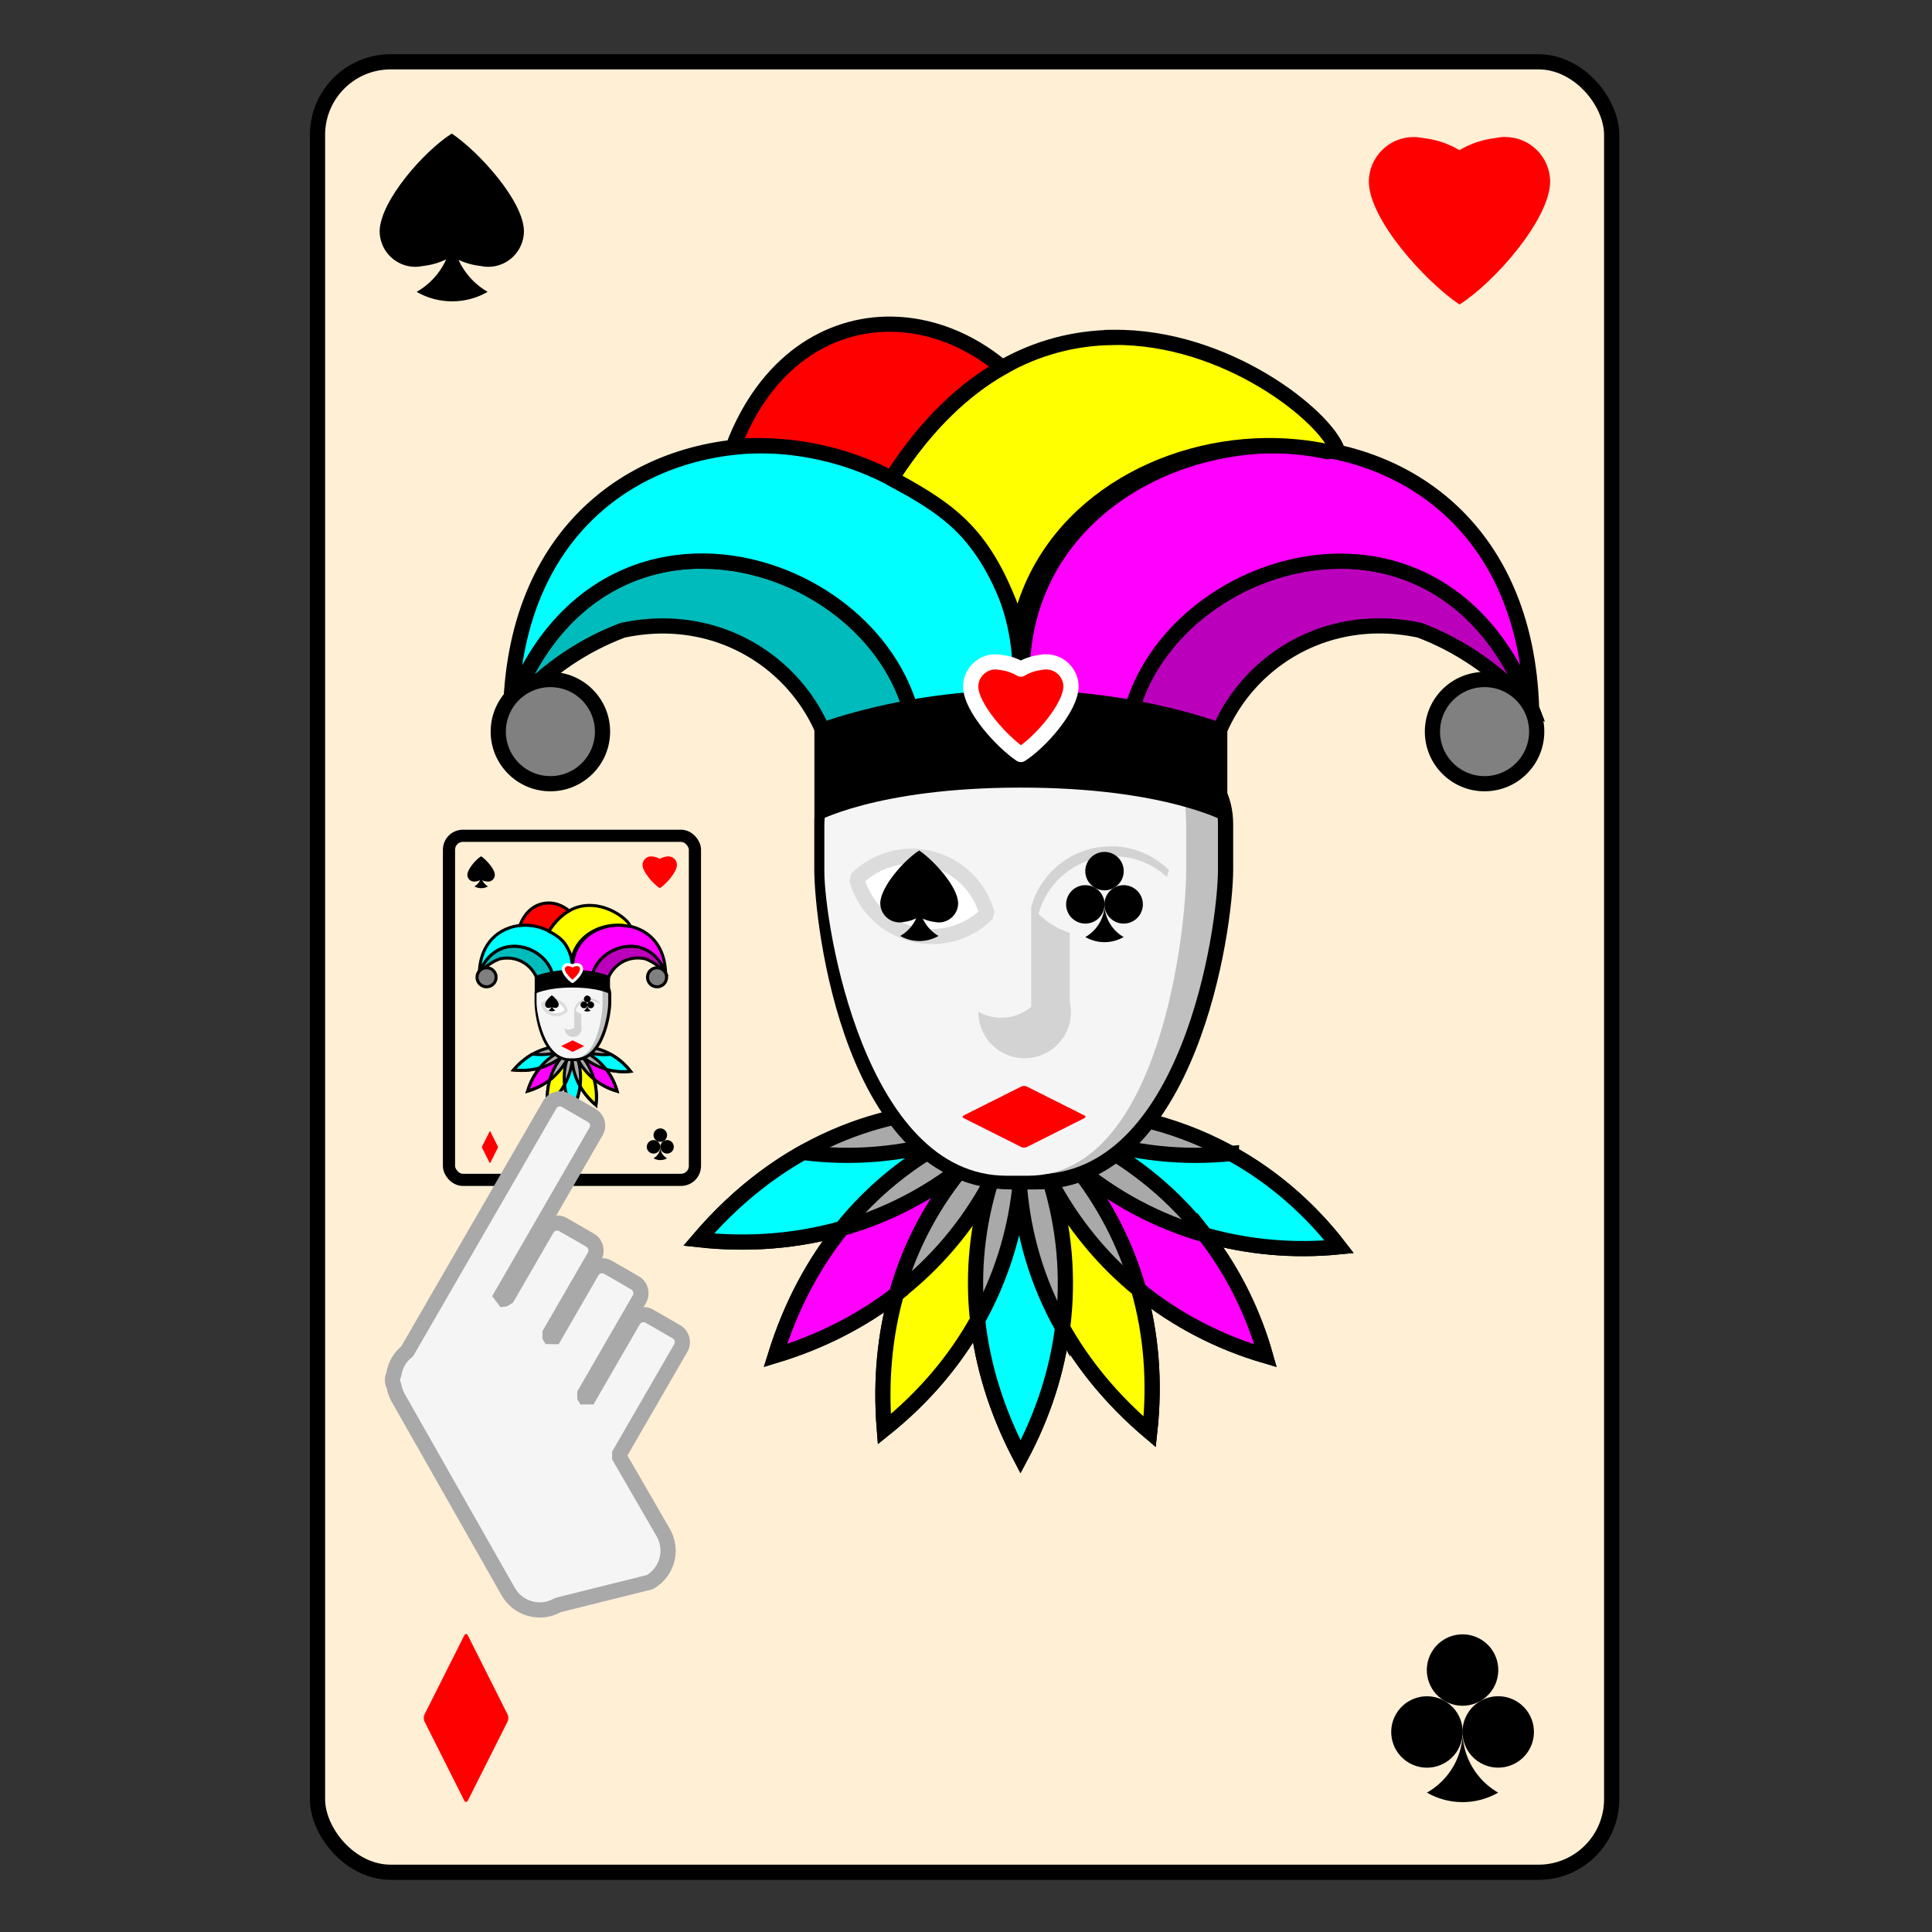<?xml version="1.0" encoding="UTF-8" standalone="no"?>
<!-- Created with Inkscape (http://www.inkscape.org/) -->

<svg
   xmlns:dc="http://purl.org/dc/elements/1.1/"
   xmlns:cc="http://creativecommons.org/ns#"
   xmlns:rdf="http://www.w3.org/1999/02/22-rdf-syntax-ns#"
   xmlns:svg="http://www.w3.org/2000/svg"
   xmlns="http://www.w3.org/2000/svg"
   xmlns:sodipodi="http://sodipodi.sourceforge.net/DTD/sodipodi-0.dtd"
   xmlns:inkscape="http://www.inkscape.org/namespaces/inkscape"
   width="120"
   height="120"
   viewBox="0 0 31.75 31.75"
   version="1.1"
   id="svg31233"
   inkscape:version="0.92.3 (2405546, 2018-03-11)"
   sodipodi:docname="joker-card.svg">
  <rect x="0" y="0" width="31.75" height="31.75" fill="#333333" stroke="none"/>
  <defs
     id="defs31227" />
  <sodipodi:namedview
     id="base"
     pagecolor="#ffffff"
     bordercolor="#666666"
     borderopacity="1.0"
     inkscape:pageopacity="0.0"
     inkscape:pageshadow="2"
     inkscape:zoom="6.4916667"
     inkscape:cx="60"
     inkscape:cy="60.14018"
     inkscape:document-units="mm"
     inkscape:current-layer="layer1"
     showgrid="false"
     inkscape:pagecheckerboard="true"
     units="px"
     inkscape:window-width="1920"
     inkscape:window-height="1010"
     inkscape:window-x="-11"
     inkscape:window-y="-11"
     inkscape:window-maximized="1" />
  <g
     inkscape:label="Layer 1"
     inkscape:groupmode="layer"
     id="layer1"
     transform="translate(0,-265.25)">
    <g
       id="g31175"
       transform="matrix(1.308,0,0,1.307,-121.275,61.724)"
       style="stroke-width:0.765">
      <rect
         ry="0.919"
         y="156.497"
         x="96.707"
         height="22.764"
         width="16.26"
         id="rect11122"
         style="display:inline;opacity:1;fill:#ffefd5;fill-opacity:1;stroke:#000000;stroke-width:0.191;stroke-linecap:square;stroke-linejoin:round;stroke-miterlimit:4;stroke-dasharray:none;stroke-dashoffset:25.92;stroke-opacity:1" />
      <rect
         style="display:inline;opacity:1;fill:#ffefd5;fill-opacity:1;stroke:#000000;stroke-width:0.153;stroke-linecap:square;stroke-linejoin:round;stroke-miterlimit:4;stroke-dasharray:none;stroke-dashoffset:25.92;stroke-opacity:1"
         id="rect12138"
         width="3.09"
         height="4.326"
         x="98.359"
         y="166.229"
         ry="0.175" />
      <path
         inkscape:connector-curvature="0"
         id="path20018"
         d="m 104.931,169.656 c -1.1,0.002 -2.377,0.407 -3.436,1.651 0.64,0.071 1.244,0.016 1.798,-0.141 -0.343,0.427 -0.634,0.953 -0.834,1.597 0.582,-0.176 1.09,-0.441 1.522,-0.774 -0.14,0.502 -0.203,1.068 -0.152,1.701 0.503,-0.403 0.891,-0.868 1.172,-1.371 0.059,0.545 0.226,1.124 0.539,1.721 0.287,-0.536 0.459,-1.083 0.528,-1.624 0.256,0.454 0.611,0.898 1.095,1.309 0.07,-0.638 0.017,-1.239 -0.139,-1.791 0.469,0.383 1.01,0.663 1.594,0.834 -0.142,-0.503 -0.385,-1.033 -0.763,-1.52 0.548,0.156 1.119,0.205 1.689,0.149 -0.745,-0.966 -2.057,-1.861 -3.988,-1.706 0.003,0.003 0.005,0.006 0.008,0.01 -0.004,-0.001 -0.007,-0.002 -0.011,-0.003 7.4e-4,0.002 0.002,0.005 0.002,0.007 -0.002,-0.002 -0.004,-0.004 -0.007,-0.006 -4.5e-4,0.003 -8.2e-4,0.007 -10e-4,0.01 -0.001,-0.002 -0.002,-0.005 -0.004,-0.007 -0.003,0.005 -0.006,0.01 -0.008,0.016 -4.8e-4,-0.005 -7.5e-4,-0.01 -0.001,-0.015 -0.003,0.002 -0.005,0.004 -0.008,0.006 8.7e-4,-0.003 0.002,-0.006 0.003,-0.009 -0.005,0.002 -0.011,0.003 -0.017,0.005 0.003,-0.003 0.006,-0.007 0.009,-0.01 -0.189,-0.025 -0.387,-0.038 -0.59,-0.038 z"
         style="display:inline;fill:#a9a9a9;stroke:#000000;stroke-width:0.191;stroke-linecap:butt;stroke-linejoin:miter;stroke-miterlimit:4;stroke-dasharray:none;stroke-opacity:1" />
      <path
         inkscape:connector-curvature="0"
         id="path1782"
         d="m 108.187,170.224 c -0.592,0.061 -1.204,0.002 -1.813,-0.194 0.636,0.325 1.12,0.752 1.481,1.218 0.548,0.156 1.119,0.205 1.689,0.149 -0.335,-0.435 -0.786,-0.856 -1.357,-1.172 z"
         style="display:inline;fill:#00ffff;stroke:none;stroke-width:0.191;stroke-linecap:butt;stroke-linejoin:miter;stroke-miterlimit:4;stroke-dasharray:none;stroke-opacity:1" />
      <path
         inkscape:connector-curvature="0"
         id="path1780"
         d="m 107.855,171.247 c -0.586,-0.167 -1.144,-0.459 -1.643,-0.882 0.369,0.457 0.648,0.985 0.812,1.568 0.469,0.383 1.01,0.663 1.594,0.834 -0.142,-0.503 -0.385,-1.033 -0.763,-1.52 z"
         style="display:inline;fill:#ff00ff;stroke:none;stroke-width:0.191;stroke-linecap:butt;stroke-linejoin:miter;stroke-miterlimit:4;stroke-dasharray:none;stroke-opacity:1" />
      <path
         inkscape:connector-curvature="0"
         id="path1778"
         d="m 107.024,171.933 c -0.446,-0.364 -0.826,-0.82 -1.114,-1.366 0.18,0.589 0.239,1.214 0.158,1.848 0.256,0.454 0.611,0.898 1.095,1.309 0.07,-0.638 0.017,-1.239 -0.139,-1.791 z"
         style="display:inline;fill:#ffff00;stroke:none;stroke-width:0.191;stroke-linecap:butt;stroke-linejoin:miter;stroke-miterlimit:4;stroke-dasharray:none;stroke-opacity:1" />
      <path
         inkscape:connector-curvature="0"
         id="path1776"
         d="m 106.068,172.415 c -0.328,-0.583 -0.49,-1.182 -0.539,-1.748 -0.064,0.573 -0.239,1.132 -0.528,1.651 0.059,0.545 0.226,1.124 0.539,1.721 0.287,-0.536 0.459,-1.083 0.528,-1.624 z"
         style="display:inline;fill:#00ffff;stroke:none;stroke-width:0.191;stroke-linecap:butt;stroke-linejoin:miter;stroke-miterlimit:4;stroke-dasharray:none;stroke-opacity:1" />
      <path
         inkscape:connector-curvature="0"
         id="path1774"
         d="m 105,172.318 c -0.068,-0.626 0.006,-1.209 0.163,-1.725 -0.288,0.535 -0.685,1.011 -1.183,1.396 -0.14,0.502 -0.203,1.068 -0.152,1.701 0.503,-0.403 0.891,-0.868 1.172,-1.372 z"
         style="display:inline;fill:#ffff00;stroke:none;stroke-width:0.191;stroke-linecap:butt;stroke-linejoin:miter;stroke-miterlimit:4;stroke-dasharray:none;stroke-opacity:1" />
      <path
         inkscape:connector-curvature="0"
         id="path1772"
         d="m 103.981,171.989 c 0.18,-0.644 0.489,-1.182 0.854,-1.616 -0.45,0.36 -0.969,0.632 -1.541,0.794 -0.343,0.427 -0.634,0.954 -0.834,1.597 0.582,-0.176 1.09,-0.441 1.522,-0.774 z"
         style="display:inline;fill:#ff00ff;stroke:none;stroke-width:0.191;stroke-linecap:butt;stroke-linejoin:miter;stroke-miterlimit:4;stroke-dasharray:none;stroke-opacity:1" />
      <path
         inkscape:connector-curvature="0"
         id="path1770"
         d="m 103.293,171.166 c 0.395,-0.492 0.86,-0.852 1.337,-1.106 -0.582,0.175 -1.198,0.231 -1.822,0.151 -0.455,0.256 -0.9,0.612 -1.312,1.096 0.64,0.07 1.244,0.016 1.798,-0.141 z"
         style="display:inline;fill:#00ffff;stroke:none;stroke-width:0.191;stroke-linecap:butt;stroke-linejoin:miter;stroke-miterlimit:4;stroke-dasharray:none;stroke-opacity:1" />
      <path
         style="display:inline;fill:#00ffff;stroke:#000000;stroke-width:0.191;stroke-linecap:butt;stroke-linejoin:miter;stroke-miterlimit:4;stroke-dasharray:none;stroke-opacity:1"
         d="m 108.187,170.224 c -0.592,0.061 -1.204,0.002 -1.813,-0.194 0.636,0.325 1.12,0.752 1.481,1.218 0.548,0.156 1.119,0.205 1.689,0.149 -0.335,-0.435 -0.786,-0.856 -1.357,-1.172 z"
         id="path1856"
         inkscape:connector-curvature="0" />
      <path
         style="display:inline;fill:#ff00ff;stroke:#000000;stroke-width:0.191;stroke-linecap:butt;stroke-linejoin:miter;stroke-miterlimit:4;stroke-dasharray:none;stroke-opacity:1"
         d="m 107.855,171.247 c -0.586,-0.167 -1.144,-0.459 -1.643,-0.882 0.369,0.457 0.648,0.985 0.812,1.568 0.469,0.383 1.01,0.663 1.594,0.834 -0.142,-0.503 -0.385,-1.033 -0.763,-1.52 z"
         id="path1858"
         inkscape:connector-curvature="0" />
      <path
         style="display:inline;fill:#ffff00;stroke:#000000;stroke-width:0.191;stroke-linecap:butt;stroke-linejoin:miter;stroke-miterlimit:4;stroke-dasharray:none;stroke-opacity:1"
         d="m 107.024,171.933 c -0.446,-0.364 -0.826,-0.82 -1.114,-1.366 0.18,0.589 0.239,1.214 0.158,1.848 0.256,0.454 0.611,0.898 1.095,1.309 0.07,-0.638 0.017,-1.239 -0.139,-1.791 z"
         id="path1860"
         inkscape:connector-curvature="0" />
      <path
         style="display:inline;fill:#00ffff;stroke:#000000;stroke-width:0.191;stroke-linecap:butt;stroke-linejoin:miter;stroke-miterlimit:4;stroke-dasharray:none;stroke-opacity:1"
         d="m 106.068,172.415 c -0.328,-0.583 -0.49,-1.182 -0.539,-1.748 -0.064,0.573 -0.239,1.132 -0.528,1.651 0.059,0.545 0.226,1.124 0.539,1.721 0.287,-0.536 0.459,-1.083 0.528,-1.624 z"
         id="path1862"
         inkscape:connector-curvature="0" />
      <path
         style="display:inline;fill:#ffff00;stroke:#000000;stroke-width:0.191;stroke-linecap:butt;stroke-linejoin:miter;stroke-miterlimit:4;stroke-dasharray:none;stroke-opacity:1"
         d="m 105,172.318 c -0.068,-0.626 0.006,-1.209 0.163,-1.725 -0.288,0.535 -0.685,1.011 -1.183,1.396 -0.14,0.502 -0.203,1.068 -0.152,1.701 0.503,-0.403 0.891,-0.868 1.172,-1.372 z"
         id="path1864"
         inkscape:connector-curvature="0" />
      <path
         style="display:inline;fill:#ff00ff;stroke:#000000;stroke-width:0.191;stroke-linecap:butt;stroke-linejoin:miter;stroke-miterlimit:4;stroke-dasharray:none;stroke-opacity:1"
         d="m 103.981,171.989 c 0.18,-0.644 0.489,-1.182 0.854,-1.616 -0.45,0.36 -0.969,0.632 -1.541,0.794 -0.343,0.427 -0.634,0.954 -0.834,1.597 0.582,-0.176 1.09,-0.441 1.522,-0.774 z"
         id="path1866"
         inkscape:connector-curvature="0" />
      <rect
         style="opacity:1;fill:#ff0000;fill-opacity:1;stroke:none;stroke-width:0.008;stroke-linecap:square;stroke-linejoin:round;stroke-miterlimit:4;stroke-dasharray:none;stroke-dashoffset:25.92;stroke-opacity:1"
         id="rect12140"
         width="0.23"
         height="0.23"
         x="14.831"
         y="205.148"
         ry="0.01"
         transform="matrix(0.449,-0.894,0.449,0.894,0,0)" />
      <g
         transform="translate(96.485,156.55)"
         id="g12136"
         style="stroke-width:0.765">
        <path
           inkscape:connector-curvature="0"
           id="path4325"
           d="m 3.313,12.323 c -0.201,3.42e-4 -0.434,0.074 -0.627,0.301 0.117,0.013 0.227,0.003 0.328,-0.026 -0.063,0.078 -0.116,0.174 -0.152,0.291 0.106,-0.032 0.199,-0.08 0.278,-0.141 -0.026,0.092 -0.037,0.195 -0.028,0.31 0.092,-0.074 0.163,-0.158 0.214,-0.25 0.011,0.099 0.041,0.205 0.098,0.314 0.052,-0.098 0.084,-0.198 0.096,-0.296 0.047,0.083 0.112,0.164 0.2,0.239 0.013,-0.116 0.003,-0.226 -0.025,-0.327 0.086,0.07 0.184,0.121 0.291,0.152 -0.026,-0.092 -0.07,-0.188 -0.139,-0.277 0.1,0.029 0.204,0.037 0.308,0.027 -0.136,-0.176 -0.375,-0.34 -0.728,-0.311 4.867e-4,6.07e-4 9.909e-4,0.001 0.001,0.002 -6.489e-4,-2.04e-4 -0.001,-4.31e-4 -0.002,-6.34e-4 1.356e-4,4.49e-4 2.861e-4,8.84e-4 4.226e-4,0.001 -4.002e-4,-3.3e-4 -7.853e-4,-6.77e-4 -0.001,-0.001 -8.32e-5,6.28e-4 -1.472e-4,0.001 -2.271e-4,0.002 -2.346e-4,-4.3e-4 -4.475e-4,-8.7e-4 -6.821e-4,-0.001 -5.241e-4,9.35e-4 -0.001,0.002 -0.002,0.003 -8.74e-5,-9.32e-4 -1.365e-4,-0.002 -2.271e-4,-0.003 -4.85e-4,3.74e-4 -9.613e-4,7.79e-4 -0.001,0.001 1.589e-4,-5.39e-4 3.294e-4,-0.001 4.875e-4,-0.002 -9.975e-4,2.81e-4 -0.002,5.92e-4 -0.003,8.78e-4 5.266e-4,-6.37e-4 0.001,-0.001 0.002,-0.002 -0.034,-0.004 -0.071,-0.007 -0.108,-0.007 z"
           style="fill:#a9a9a9;stroke:#000000;stroke-width:0.038;stroke-linecap:butt;stroke-linejoin:miter;stroke-miterlimit:4;stroke-dasharray:none;stroke-opacity:1" />
        <path
           inkscape:connector-curvature="0"
           id="path4327"
           d="m 3.907,12.427 c -0.108,0.011 -0.22,2.83e-4 -0.331,-0.035 0.116,0.059 0.204,0.137 0.27,0.222 0.1,0.029 0.204,0.037 0.308,0.027 -0.061,-0.079 -0.143,-0.156 -0.248,-0.214 z"
           style="fill:#00ffff;stroke:none;stroke-width:0.038;stroke-linecap:butt;stroke-linejoin:miter;stroke-miterlimit:4;stroke-dasharray:none;stroke-opacity:1" />
        <path
           inkscape:connector-curvature="0"
           id="path4329"
           d="M 3.846,12.613 C 3.739,12.583 3.638,12.529 3.547,12.452 c 0.067,0.083 0.118,0.18 0.148,0.286 0.086,0.07 0.184,0.121 0.291,0.152 -0.026,-0.092 -0.07,-0.188 -0.139,-0.277 z"
           style="fill:#ff00ff;stroke:none;stroke-width:0.038;stroke-linecap:butt;stroke-linejoin:miter;stroke-miterlimit:4;stroke-dasharray:none;stroke-opacity:1" />
        <path
           inkscape:connector-curvature="0"
           id="path4331"
           d="m 3.695,12.738 c -0.081,-0.066 -0.151,-0.15 -0.203,-0.249 0.033,0.108 0.044,0.222 0.029,0.337 0.047,0.083 0.112,0.164 0.2,0.239 0.013,-0.116 0.003,-0.226 -0.025,-0.327 z"
           style="fill:#ffff00;stroke:none;stroke-width:0.038;stroke-linecap:butt;stroke-linejoin:miter;stroke-miterlimit:4;stroke-dasharray:none;stroke-opacity:1" />
        <path
           inkscape:connector-curvature="0"
           id="path4333"
           d="m 3.52,12.826 c -0.06,-0.106 -0.089,-0.216 -0.098,-0.319 -0.012,0.104 -0.044,0.207 -0.096,0.301 0.011,0.099 0.041,0.205 0.098,0.314 0.052,-0.098 0.084,-0.198 0.096,-0.296 z"
           style="fill:#00ffff;stroke:none;stroke-width:0.038;stroke-linecap:butt;stroke-linejoin:miter;stroke-miterlimit:4;stroke-dasharray:none;stroke-opacity:1" />
        <path
           inkscape:connector-curvature="0"
           id="path4335"
           d="m 3.326,12.809 c -0.012,-0.114 0.001,-0.221 0.03,-0.315 -0.053,0.098 -0.125,0.184 -0.216,0.255 -0.026,0.092 -0.037,0.195 -0.028,0.31 0.092,-0.074 0.163,-0.158 0.214,-0.25 z"
           style="fill:#ffff00;stroke:none;stroke-width:0.038;stroke-linecap:butt;stroke-linejoin:miter;stroke-miterlimit:4;stroke-dasharray:none;stroke-opacity:1" />
        <path
           inkscape:connector-curvature="0"
           id="path4337"
           d="m 3.139,12.749 c 0.033,-0.117 0.089,-0.216 0.156,-0.295 -0.082,0.066 -0.177,0.115 -0.281,0.145 -0.063,0.078 -0.116,0.174 -0.152,0.291 0.106,-0.032 0.199,-0.08 0.278,-0.141 z"
           style="fill:#ff00ff;stroke:none;stroke-width:0.038;stroke-linecap:butt;stroke-linejoin:miter;stroke-miterlimit:4;stroke-dasharray:none;stroke-opacity:1" />
        <path
           inkscape:connector-curvature="0"
           id="path4339"
           d="m 3.014,12.598 c 0.072,-0.09 0.157,-0.155 0.244,-0.202 -0.106,0.032 -0.219,0.042 -0.333,0.027 -0.083,0.047 -0.164,0.112 -0.239,0.2 0.117,0.013 0.227,0.003 0.328,-0.026 z"
           style="fill:#00ffff;stroke:none;stroke-width:0.038;stroke-linecap:butt;stroke-linejoin:miter;stroke-miterlimit:4;stroke-dasharray:none;stroke-opacity:1" />
        <path
           style="fill:#00ffff;stroke:#000000;stroke-width:0.038;stroke-linecap:butt;stroke-linejoin:miter;stroke-miterlimit:4;stroke-dasharray:none;stroke-opacity:1"
           d="m 3.907,12.427 c -0.108,0.011 -0.22,2.83e-4 -0.331,-0.035 0.116,0.059 0.204,0.137 0.27,0.222 0.1,0.029 0.204,0.037 0.308,0.027 -0.061,-0.079 -0.143,-0.156 -0.248,-0.214 z"
           id="path4341"
           inkscape:connector-curvature="0" />
        <path
           style="fill:#ff00ff;stroke:#000000;stroke-width:0.038;stroke-linecap:butt;stroke-linejoin:miter;stroke-miterlimit:4;stroke-dasharray:none;stroke-opacity:1"
           d="M 3.846,12.613 C 3.739,12.583 3.638,12.529 3.547,12.452 c 0.067,0.083 0.118,0.18 0.148,0.286 0.086,0.07 0.184,0.121 0.291,0.152 -0.026,-0.092 -0.07,-0.188 -0.139,-0.277 z"
           id="path4343"
           inkscape:connector-curvature="0" />
        <path
           style="fill:#ffff00;stroke:#000000;stroke-width:0.038;stroke-linecap:butt;stroke-linejoin:miter;stroke-miterlimit:4;stroke-dasharray:none;stroke-opacity:1"
           d="m 3.695,12.738 c -0.081,-0.066 -0.151,-0.15 -0.203,-0.249 0.033,0.108 0.044,0.222 0.029,0.337 0.047,0.083 0.112,0.164 0.2,0.239 0.013,-0.116 0.003,-0.226 -0.025,-0.327 z"
           id="path4345"
           inkscape:connector-curvature="0" />
        <path
           style="fill:#00ffff;stroke:#000000;stroke-width:0.038;stroke-linecap:butt;stroke-linejoin:miter;stroke-miterlimit:4;stroke-dasharray:none;stroke-opacity:1"
           d="m 3.52,12.826 c -0.06,-0.106 -0.089,-0.216 -0.098,-0.319 -0.012,0.104 -0.044,0.207 -0.096,0.301 0.011,0.099 0.041,0.205 0.098,0.314 0.052,-0.098 0.084,-0.198 0.096,-0.296 z"
           id="path4347"
           inkscape:connector-curvature="0" />
        <path
           style="fill:#ffff00;stroke:#000000;stroke-width:0.038;stroke-linecap:butt;stroke-linejoin:miter;stroke-miterlimit:4;stroke-dasharray:none;stroke-opacity:1"
           d="m 3.326,12.809 c -0.012,-0.114 0.001,-0.221 0.03,-0.315 -0.053,0.098 -0.125,0.184 -0.216,0.255 -0.026,0.092 -0.037,0.195 -0.028,0.31 0.092,-0.074 0.163,-0.158 0.214,-0.25 z"
           id="path4349"
           inkscape:connector-curvature="0" />
        <path
           style="fill:#ff00ff;stroke:#000000;stroke-width:0.038;stroke-linecap:butt;stroke-linejoin:miter;stroke-miterlimit:4;stroke-dasharray:none;stroke-opacity:1"
           d="m 3.139,12.749 c 0.033,-0.117 0.089,-0.216 0.156,-0.295 -0.082,0.066 -0.177,0.115 -0.281,0.145 -0.063,0.078 -0.116,0.174 -0.152,0.291 0.106,-0.032 0.199,-0.08 0.278,-0.141 z"
           id="path4351"
           inkscape:connector-curvature="0" />
        <path
           style="fill:#00ffff;stroke:#000000;stroke-width:0.038;stroke-linecap:butt;stroke-linejoin:miter;stroke-miterlimit:4;stroke-dasharray:none;stroke-opacity:1"
           d="m 3.014,12.598 c 0.072,-0.09 0.157,-0.155 0.244,-0.202 -0.106,0.032 -0.219,0.042 -0.333,0.027 -0.083,0.047 -0.164,0.112 -0.239,0.2 0.117,0.013 0.227,0.003 0.328,-0.026 z"
           id="path4353"
           inkscape:connector-curvature="0" />
        <path
           style="opacity:1;fill:#c0c0c0;fill-opacity:1;stroke:#000000;stroke-width:0.038;stroke-linecap:square;stroke-linejoin:round;stroke-miterlimit:4;stroke-dasharray:none;stroke-dashoffset:25.92;stroke-opacity:1"
           d="m 3.186,11.454 c 0.218,-0.063 0.361,-0.054 0.49,0 0.111,0.046 0.218,0.097 0.218,0.218 v 0.104 c 0,0.136 -0.083,0.717 -0.434,0.717 h -0.058 c -0.367,0 -0.434,-0.596 -0.434,-0.717 v -0.104 c 0,-0.121 0.102,-0.184 0.218,-0.218 z"
           id="path4355"
           inkscape:connector-curvature="0"
           sodipodi:nodetypes="sssssssss" />
        <path
           sodipodi:nodetypes="cccssssssc"
           inkscape:connector-curvature="0"
           id="path4357"
           d="m 3.161,11.459 c 0.188,-0.063 0.349,-0.054 0.422,-0.038 0.068,0.017 0.128,0.045 0.198,0.078 0.015,0.054 0.023,0.129 0.023,0.176 v 0.103 c 0,0.136 -0.06,0.699 -0.362,0.699 H 3.392 c -0.326,0 -0.418,-0.577 -0.418,-0.699 v -0.103 c 0,-0.115 0.087,-0.179 0.187,-0.216 z"
           style="opacity:1;fill:#f5f5f5;fill-opacity:1;stroke:none;stroke-width:0.038;stroke-linecap:square;stroke-linejoin:round;stroke-miterlimit:4;stroke-dasharray:none;stroke-dashoffset:25.92;stroke-opacity:1" />
        <rect
           transform="matrix(0.894,0.449,-0.894,0.449,0,0)"
           ry="0.007"
           y="11.725"
           x="15.559"
           height="0.162"
           width="0.162"
           id="rect4359"
           style="opacity:1;fill:#ff0000;fill-opacity:1;stroke:none;stroke-width:0.043;stroke-linecap:square;stroke-linejoin:round;stroke-miterlimit:4;stroke-dasharray:none;stroke-dashoffset:25.92;stroke-opacity:1" />
        <path
           inkscape:connector-curvature="0"
           style="opacity:1;fill:#d3d3d3;fill-opacity:1;stroke:none;stroke-width:0.038;stroke-linecap:square;stroke-linejoin:bevel;stroke-miterlimit:4;stroke-dasharray:none;stroke-dashoffset:25.92;stroke-opacity:1"
           d="m 3.638,11.722 a 0.19,0.19 0 0 0 -0.056,0.006 0.19,0.19 0 0 0 -0.134,0.133 h -1.66e-5 v 6.3e-5 a 0.19,0.19 0 0 0 -1.67e-5,6.3e-5 0.19,0.19 0 0 0 1.67e-5,1.5e-5 v 0.229 a 0.106,0.106 0 0 1 -0.121,0.011 0.106,0.106 0 0 0 -3.15e-5,5.54e-4 0.106,0.106 0 0 0 0.106,0.106 0.106,0.106 0 0 0 0.106,-0.106 0.106,0.106 0 0 0 -0.003,-0.024 v -0.167 a 0.19,0.19 0 0 0 0.094,-9.27e-4 0.19,0.19 0 0 0 0.134,-0.133 0.19,0.19 0 0 0 -0.126,-0.055 z"
           id="path4361" />
        <path
           style="opacity:1;fill:#f5f5f5;fill-opacity:1;stroke:none;stroke-width:0.038;stroke-linecap:square;stroke-linejoin:bevel;stroke-miterlimit:4;stroke-dasharray:none;stroke-dashoffset:25.92;stroke-opacity:1"
           d="M 3.592,11.751 A 0.18,0.18 0 0 1 3.764,11.797 0.18,0.18 0 0 1 3.638,11.923 0.18,0.18 0 0 1 3.465,11.877 0.18,0.18 0 0 1 3.592,11.751 Z"
           id="path4363"
           inkscape:connector-curvature="0" />
        <path
           inkscape:connector-curvature="0"
           id="path4365"
           d="M 3.221,11.751 A 0.18,0.18 0 0 0 3.048,11.797 0.18,0.18 0 0 0 3.175,11.923 0.18,0.18 0 0 0 3.347,11.877 0.18,0.18 0 0 0 3.221,11.751 Z"
           style="opacity:1;fill:#ffffff;fill-opacity:1;stroke:#dcdcdc;stroke-width:0.038;stroke-linecap:square;stroke-linejoin:bevel;stroke-miterlimit:4;stroke-dasharray:none;stroke-dashoffset:25.92;stroke-opacity:1" />
        <g
           style="stroke-width:6.111;stroke-miterlimit:4;stroke-dasharray:none"
           id="g4375"
           transform="matrix(0.006,0,0,0.006,3.486,10.319)">
          <circle
             transform="rotate(30)"
             style="opacity:1;fill:#000000;fill-opacity:1;stroke:none;stroke-width:6.111;stroke-linecap:square;stroke-linejoin:round;stroke-miterlimit:4;stroke-dasharray:none;stroke-dashoffset:25.92;stroke-opacity:1"
             id="circle4367"
             cx="148.113"
             cy="200.388"
             r="7.104" />
          <circle
             transform="rotate(30)"
             r="7.104"
             cy="193.275"
             cx="135.831"
             id="circle4369"
             style="opacity:1;fill:#000000;fill-opacity:1;stroke:none;stroke-width:6.111;stroke-linecap:square;stroke-linejoin:round;stroke-miterlimit:4;stroke-dasharray:none;stroke-dashoffset:25.92;stroke-opacity:1" />
          <circle
             transform="rotate(30)"
             style="opacity:1;fill:#000000;fill-opacity:1;stroke:none;stroke-width:6.111;stroke-linecap:square;stroke-linejoin:round;stroke-miterlimit:4;stroke-dasharray:none;stroke-dashoffset:25.92;stroke-opacity:1"
             id="circle4371"
             cx="135.85"
             cy="207.468"
             r="7.104" />
          <path
             inkscape:connector-curvature="0"
             id="path4373"
             d="m 28.076,259.678 a 14.208,14.208 0 0 1 -0.011,-0.006 14.208,14.208 0 0 1 -7.055,-11.292 14.208,14.208 0 0 1 -1.857,6.092 14.208,14.208 0 0 1 -5.237,5.206 14.208,14.208 0 0 0 14.16,0 z"
             style="opacity:1;fill:#000000;fill-opacity:1;stroke:none;stroke-width:6.111;stroke-linecap:square;stroke-linejoin:round;stroke-miterlimit:4;stroke-dasharray:none;stroke-dashoffset:25.92;stroke-opacity:1" />
        </g>
        <g
           style="stroke-width:6.102;stroke-miterlimit:4;stroke-dasharray:none"
           id="g4381"
           transform="matrix(0.006,0,0,0.006,2.438,10.316)">
          <path
             style="opacity:1;fill:#000000;fill-opacity:1;stroke:none;stroke-width:6.102;stroke-linecap:square;stroke-linejoin:round;stroke-miterlimit:4;stroke-dasharray:none;stroke-dashoffset:25.92;stroke-opacity:1"
             d="m 114.208,254.684 c -3.938,2.4e-4 -7.13,-3.192 -7.131,-7.13 0.097,-6.018 8.861,-15.982 14.386,-19.472 5.428,3.656 14.328,13.478 14.387,19.472 -5e-5,3.938 -3.192,7.13 -7.13,7.13 -0.506,-0.003 -1.011,-0.06 -1.505,-0.169 -2.027,-0.22 -3.989,-0.871 -5.752,-1.919 -1.752,1.042 -3.702,1.692 -5.717,1.915 -0.505,0.114 -1.022,0.172 -1.54,0.174 z"
             id="path4377"
             inkscape:connector-curvature="0"
             sodipodi:nodetypes="ccccccccc" />
          <path
             style="opacity:1;fill:#000000;fill-opacity:1;stroke:none;stroke-width:6.102;stroke-linecap:square;stroke-linejoin:round;stroke-miterlimit:4;stroke-dasharray:none;stroke-dashoffset:25.92;stroke-opacity:1"
             d="m 128.617,259.678 a 14.208,14.208 0 0 1 -0.011,-0.006 14.208,14.208 0 0 1 -7.055,-11.292 14.208,14.208 0 0 1 -1.857,6.092 14.208,14.208 0 0 1 -5.237,5.206 14.208,14.208 0 0 0 14.16,0 z"
             id="path4379"
             inkscape:connector-curvature="0" />
        </g>
        <path
           inkscape:connector-curvature="0"
           id="path4385"
           d="m 2.698,11.067 c -0.173,-0.002 -0.347,0.092 -0.439,0.33 0.003,-0.002 0.006,-0.004 0.01,-0.005 0.074,-0.079 0.157,-0.134 0.244,-0.166 0.265,-0.057 0.483,0.139 0.49,0.368 0.044,-0.013 0.107,-0.029 0.183,-0.041 0.021,-0.208 -0.129,-0.385 -0.318,-0.454 -0.054,-0.02 -0.112,-0.031 -0.169,-0.032 z"
           style="fill:#00bbbb;fill-opacity:1;stroke:#000000;stroke-width:0.038;stroke-linecap:butt;stroke-linejoin:miter;stroke-miterlimit:4;stroke-dasharray:none;stroke-opacity:1" />
        <path
           inkscape:connector-curvature="0"
           id="path4387"
           d="m 2.846,10.802 c -0.288,-0.003 -0.578,0.181 -0.591,0.604 0.004,-0.005 0.008,-0.009 0.013,-0.014 -0.003,0.002 -0.006,0.003 -0.01,0.005 0.123,-0.317 0.392,-0.378 0.609,-0.299 0.189,0.069 0.339,0.246 0.318,0.454 0.06,-0.01 0.129,-0.017 0.204,-0.019 C 3.534,11.081 3.191,10.806 2.846,10.802 Z"
           style="fill:#00ffff;stroke:#000000;stroke-width:0.038;stroke-linecap:butt;stroke-linejoin:miter;stroke-miterlimit:4;stroke-dasharray:none;stroke-opacity:1" />
        <path
           inkscape:connector-curvature="0"
           id="path4389"
           d="m 4.153,11.067 c -0.058,4.99e-4 -0.115,0.012 -0.169,0.032 -0.189,0.069 -0.339,0.246 -0.318,0.454 0.077,0.012 0.139,0.028 0.183,0.041 0.007,-0.23 0.225,-0.426 0.49,-0.369 0.087,0.033 0.17,0.087 0.244,0.166 0.003,0.002 0.006,0.003 0.01,0.005 -0.092,-0.238 -0.267,-0.332 -0.439,-0.33 z"
           style="fill:#bb00bb;fill-opacity:1;stroke:#000000;stroke-width:0.038;stroke-linecap:butt;stroke-linejoin:miter;stroke-miterlimit:4;stroke-dasharray:none;stroke-opacity:1" />
        <path
           inkscape:connector-curvature="0"
           id="path4391"
           d="m 4.005,10.802 c -0.346,0.004 -0.688,0.278 -0.543,0.732 0.075,0.002 0.144,0.009 0.204,0.019 -0.021,-0.208 0.129,-0.385 0.318,-0.454 0.217,-0.08 0.486,-0.018 0.609,0.299 -0.003,-0.002 -0.006,-0.004 -0.01,-0.005 0.004,0.005 0.009,0.009 0.013,0.014 C 4.583,10.983 4.293,10.799 4.005,10.802 Z"
           style="fill:#ff00ff;stroke:#000000;stroke-width:0.038;stroke-linecap:butt;stroke-linejoin:miter;stroke-miterlimit:4;stroke-dasharray:none;stroke-opacity:1" />
        <path
           sodipodi:nodetypes="cccccscccc"
           style="fill:#ffff00;stroke:#000000;stroke-width:0.038;stroke-linecap:butt;stroke-linejoin:miter;stroke-miterlimit:4;stroke-dasharray:none;stroke-opacity:1"
           d="m 3.635,10.554 c -0.168,0.002 -0.35,0.082 -0.503,0.318 5.471e-4,0.003 0.002,0.006 0.002,0.009 0.137,0.075 0.208,0.129 0.275,0.311 0.009,0.004 0.004,0.052 0.008,0.046 0.047,-0.274 0.307,-0.433 0.569,-0.436 0.047,-5.6e-4 0.095,0.004 0.141,0.014 0.008,-9.66e-4 0.015,-0.002 0.023,-0.003 C 4.124,10.736 3.897,10.551 3.635,10.554 Z"
           id="path4393"
           inkscape:connector-curvature="0" />
        <path
           style="fill:#ff0000;stroke:#000000;stroke-width:0.038;stroke-linecap:butt;stroke-linejoin:miter;stroke-miterlimit:4;stroke-dasharray:none;stroke-opacity:1"
           d="m 3.129,10.524 c -0.147,-0.002 -0.29,0.087 -0.364,0.281 9.43e-5,6.6e-5 2.2e-4,1.25e-4 3.144e-4,1.94e-4 0.021,-0.002 0.042,-0.003 0.064,-0.003 0.107,0.001 0.213,0.028 0.305,0.078 -7.734e-4,-0.003 -0.002,-0.006 -0.002,-0.009 0.078,-0.12 0.163,-0.199 0.25,-0.249 -0.076,-0.064 -0.165,-0.098 -0.253,-0.099 z"
           id="path4395"
           inkscape:connector-curvature="0" />
        <circle
           style="opacity:1;fill:#808080;fill-opacity:1;stroke:#000000;stroke-width:0.038;stroke-linecap:square;stroke-linejoin:bevel;stroke-miterlimit:4;stroke-dasharray:none;stroke-dashoffset:25.92;stroke-opacity:1"
           id="circle4397"
           cx="4.488"
           cy="11.458"
           r="0.12" />
        <circle
           r="0.12"
           cy="11.458"
           cx="2.346"
           id="circle4399"
           style="opacity:1;fill:#808080;fill-opacity:1;stroke:#000000;stroke-width:0.038;stroke-linecap:square;stroke-linejoin:bevel;stroke-miterlimit:4;stroke-dasharray:none;stroke-dashoffset:25.92;stroke-opacity:1" />
        <path
           sodipodi:nodetypes="czcczcc"
           inkscape:connector-curvature="0"
           id="path4401"
           d="m 2.951,11.444 c 0,0 0.199,-0.081 0.473,-0.081 0.274,0 0.473,0.081 0.473,0.081 v 0.224 c 0,0 -0.139,-0.081 -0.473,-0.081 -0.335,0 -0.473,0.081 -0.473,0.081 z"
           style="opacity:1;fill:#000000;fill-opacity:1;stroke:none;stroke-width:0.038;stroke-linecap:square;stroke-linejoin:bevel;stroke-miterlimit:4;stroke-dasharray:none;stroke-dashoffset:25.92;stroke-opacity:1" />
        <path
           sodipodi:nodetypes="ccccccccc"
           inkscape:connector-curvature="0"
           id="path4403"
           d="m 3.483,11.298 c 0.031,-2e-6 0.057,0.026 0.057,0.057 -7.766e-4,0.048 -0.071,0.128 -0.115,0.156 -0.043,-0.029 -0.115,-0.108 -0.115,-0.156 4e-7,-0.031 0.026,-0.057 0.057,-0.057 0.004,2.6e-5 0.008,4.78e-4 0.012,0.001 0.016,0.002 0.032,0.007 0.046,0.015 0.014,-0.008 0.03,-0.014 0.046,-0.015 0.004,-9.08e-4 0.008,-0.001 0.012,-0.001 z"
           style="opacity:1;fill:#ff0000;fill-opacity:1;stroke:#ffffff;stroke-width:0.038;stroke-linecap:square;stroke-linejoin:round;stroke-miterlimit:4;stroke-dasharray:none;stroke-dashoffset:25.92;stroke-opacity:1" />
      </g>
      <circle
         style="opacity:1;fill:#000000;fill-opacity:1;stroke:none;stroke-width:0.009;stroke-linecap:square;stroke-linejoin:round;stroke-miterlimit:4;stroke-dasharray:none;stroke-dashoffset:25.92;stroke-opacity:1"
         id="circle12142"
         cx="172.624"
         cy="96.796"
         r="0.085"
         transform="rotate(30)" />
      <path
         style="display:inline;fill:#00ffff;stroke:#000000;stroke-width:0.191;stroke-linecap:butt;stroke-linejoin:miter;stroke-miterlimit:4;stroke-dasharray:none;stroke-opacity:1"
         d="m 103.293,171.166 c 0.395,-0.492 0.86,-0.852 1.337,-1.106 -0.582,0.175 -1.198,0.231 -1.822,0.151 -0.455,0.256 -0.9,0.612 -1.312,1.096 0.64,0.07 1.244,0.016 1.798,-0.141 z"
         id="path1868"
         inkscape:connector-curvature="0" />
      <path
         style="display:inline;opacity:1;fill:#c0c0c0;fill-opacity:1;stroke:#000000;stroke-width:0.191;stroke-linecap:square;stroke-linejoin:round;stroke-miterlimit:4;stroke-dasharray:none;stroke-dashoffset:25.92;stroke-opacity:1"
         d="m 104.237,164.892 c 1.196,-0.346 1.977,-0.297 2.687,0 0.609,0.255 1.192,0.532 1.192,1.192 v 0.568 c 0,0.748 -0.455,3.928 -2.378,3.928 h -0.316 c -2.01,0 -2.378,-3.267 -2.378,-3.928 v -0.568 c 0,-0.661 0.558,-1.009 1.192,-1.192 z"
         id="path19902"
         inkscape:connector-curvature="0"
         sodipodi:nodetypes="sssssssss" />
      <path
         sodipodi:nodetypes="cccssssssc"
         inkscape:connector-curvature="0"
         id="path19904"
         d="m 104.101,164.923 c 1.029,-0.344 1.914,-0.293 2.312,-0.209 0.372,0.095 0.7,0.245 1.083,0.428 0.083,0.298 0.125,0.709 0.125,0.966 v 0.565 c 0,0.743 -0.33,3.83 -1.985,3.83 h -0.272 c -1.786,0 -2.289,-3.162 -2.289,-3.83 v -0.565 c 0,-0.63 0.475,-0.983 1.026,-1.186 z"
         style="display:inline;opacity:1;fill:#f5f5f5;fill-opacity:1;stroke:none;stroke-width:0.191;stroke-linecap:square;stroke-linejoin:round;stroke-miterlimit:4;stroke-dasharray:none;stroke-dashoffset:25.92;stroke-opacity:1" />
      <rect
         transform="matrix(0.894,0.449,-0.894,0.449,0,0)"
         ry="0.037"
         y="129.55"
         x="247.653"
         height="0.886"
         width="0.886"
         id="rect19906"
         style="display:inline;opacity:1;fill:#ff0000;fill-opacity:1;stroke:none;stroke-width:0.214;stroke-linecap:square;stroke-linejoin:round;stroke-miterlimit:4;stroke-dasharray:none;stroke-dashoffset:25.92;stroke-opacity:1" />
      <path
         inkscape:connector-curvature="0"
         style="display:inline;opacity:1;fill:#d3d3d3;fill-opacity:1;stroke:none;stroke-width:0.191;stroke-linecap:square;stroke-linejoin:bevel;stroke-miterlimit:4;stroke-dasharray:none;stroke-dashoffset:25.92;stroke-opacity:1"
         d="m 106.715,166.363 a 1.039,1.039 0 0 0 -0.309,0.034 1.039,1.039 0 0 0 -0.732,0.729 h -10e-5 v 3.5e-4 a 1.039,1.039 0 0 0 -9e-5,3.4e-4 1.039,1.039 0 0 0 9e-5,8e-5 v 1.252 a 0.582,0.582 0 0 1 -0.664,0.062 0.582,0.582 0 0 0 -1.8e-4,0.003 0.582,0.582 0 0 0 0.582,0.582 0.582,0.582 0 0 0 0.582,-0.582 0.582,0.582 0 0 0 -0.016,-0.132 v -0.916 a 1.039,1.039 0 0 0 0.515,-0.005 1.039,1.039 0 0 0 0.732,-0.73 1.039,1.039 0 0 0 -0.69,-0.3 z"
         id="path19908" />
      <path
         style="display:inline;opacity:1;fill:#f5f5f5;fill-opacity:1;stroke:none;stroke-width:0.191;stroke-linecap:square;stroke-linejoin:bevel;stroke-miterlimit:4;stroke-dasharray:none;stroke-dashoffset:25.92;stroke-opacity:1"
         d="m 106.459,166.52 a 0.984,0.984 0 0 1 0.946,0.251 0.984,0.984 0 0 1 -0.693,0.691 0.984,0.984 0 0 1 -0.946,-0.251 0.984,0.984 0 0 1 0.693,-0.691 z"
         id="path19910"
         inkscape:connector-curvature="0" />
      <path
         inkscape:connector-curvature="0"
         id="path19918"
         d="m 104.427,166.52 a 0.984,0.984 0 0 0 -0.946,0.251 0.984,0.984 0 0 0 0.693,0.691 0.984,0.984 0 0 0 0.946,-0.251 0.984,0.984 0 0 0 -0.693,-0.691 z"
         style="display:inline;opacity:1;fill:#ffffff;fill-opacity:1;stroke:#dcdcdc;stroke-width:0.191;stroke-linecap:square;stroke-linejoin:bevel;stroke-miterlimit:4;stroke-dasharray:none;stroke-dashoffset:25.92;stroke-opacity:1" />
      <g
         style="display:inline;stroke-width:5.576;stroke-miterlimit:4;stroke-dasharray:none"
         id="g19928"
         transform="matrix(0.034,0,0,0.034,105.881,158.673)">
        <circle
           style="opacity:1;fill:#000000;fill-opacity:1;stroke:none;stroke-width:5.576;stroke-linecap:square;stroke-linejoin:round;stroke-miterlimit:4;stroke-dasharray:none;stroke-dashoffset:25.92;stroke-opacity:1"
           id="circle19920"
           cx="148.113"
           cy="200.388"
           r="7.104"
           transform="rotate(30)" />
        <circle
           r="7.104"
           cy="193.275"
           cx="135.831"
           id="circle19922"
           style="opacity:1;fill:#000000;fill-opacity:1;stroke:none;stroke-width:5.576;stroke-linecap:square;stroke-linejoin:round;stroke-miterlimit:4;stroke-dasharray:none;stroke-dashoffset:25.92;stroke-opacity:1"
           transform="rotate(30)" />
        <circle
           style="opacity:1;fill:#000000;fill-opacity:1;stroke:none;stroke-width:5.576;stroke-linecap:square;stroke-linejoin:round;stroke-miterlimit:4;stroke-dasharray:none;stroke-dashoffset:25.92;stroke-opacity:1"
           id="circle19924"
           cx="135.85"
           cy="207.468"
           r="7.104"
           transform="rotate(30)" />
        <path
           inkscape:connector-curvature="0"
           id="path19926"
           d="m 28.076,259.678 a 14.208,14.208 0 0 1 -0.011,-0.006 14.208,14.208 0 0 1 -7.055,-11.292 14.208,14.208 0 0 1 -1.857,6.092 14.208,14.208 0 0 1 -5.237,5.206 14.208,14.208 0 0 0 14.16,0 z"
           style="opacity:1;fill:#000000;fill-opacity:1;stroke:none;stroke-width:5.576;stroke-linecap:square;stroke-linejoin:round;stroke-miterlimit:4;stroke-dasharray:none;stroke-dashoffset:25.92;stroke-opacity:1" />
      </g>
      <g
         style="display:inline;stroke-width:5.567;stroke-miterlimit:4;stroke-dasharray:none"
         id="g19916"
         transform="matrix(0.034,0,0,0.034,100.137,158.659)">
        <path
           style="opacity:1;fill:#000000;fill-opacity:1;stroke:none;stroke-width:5.567;stroke-linecap:square;stroke-linejoin:round;stroke-miterlimit:4;stroke-dasharray:none;stroke-dashoffset:25.92;stroke-opacity:1"
           d="m 114.208,254.684 c -3.938,2.4e-4 -7.13,-3.192 -7.131,-7.13 0.097,-6.018 8.861,-15.982 14.386,-19.472 5.428,3.656 14.328,13.478 14.387,19.472 -5e-5,3.938 -3.192,7.13 -7.13,7.13 -0.506,-0.003 -1.011,-0.06 -1.505,-0.169 -2.027,-0.22 -3.989,-0.871 -5.752,-1.919 -1.752,1.042 -3.702,1.692 -5.717,1.915 -0.505,0.114 -1.022,0.172 -1.54,0.174 z"
           id="path19912"
           inkscape:connector-curvature="0"
           sodipodi:nodetypes="ccccccccc" />
        <path
           style="opacity:1;fill:#000000;fill-opacity:1;stroke:none;stroke-width:5.567;stroke-linecap:square;stroke-linejoin:round;stroke-miterlimit:4;stroke-dasharray:none;stroke-dashoffset:25.92;stroke-opacity:1"
           d="m 128.617,259.678 a 14.208,14.208 0 0 1 -0.011,-0.006 14.208,14.208 0 0 1 -7.055,-11.292 14.208,14.208 0 0 1 -1.857,6.092 14.208,14.208 0 0 1 -5.237,5.206 14.208,14.208 0 0 0 14.16,0 z"
           id="path19914"
           inkscape:connector-curvature="0" />
      </g>
      <circle
         r="0.085"
         cy="96.711"
         cx="172.477"
         id="circle12144"
         style="opacity:1;fill:#000000;fill-opacity:1;stroke:none;stroke-width:0.009;stroke-linecap:square;stroke-linejoin:round;stroke-miterlimit:4;stroke-dasharray:none;stroke-dashoffset:25.92;stroke-opacity:1"
         transform="rotate(30)" />
      <path
         sodipodi:nodetypes="ccccccccccccccccccccccccccccsccccc"
         inkscape:connector-curvature="0"
         id="rect1716"
         d="m 97.727,172.831 c -0.033,0.054 -0.054,0.113 -0.062,0.175 -0.023,0.045 -0.021,0.096 0.002,0.137 0.009,0.053 0.027,0.106 0.055,0.155 l 1.382,2.436 c 0.127,0.219 0.405,0.294 0.624,0.167 l 1.155,-0.288 c 0.219,-0.127 0.294,-0.405 0.167,-0.624 l -0.559,-0.968 0.78,-1.351 c 0.042,-0.072 0.017,-0.163 -0.055,-0.205 l -0.338,-0.195 c -0.072,-0.042 -0.164,-0.017 -0.205,0.055 l -0.581,1.006 -0.039,-0.067 0.698,-1.209 c 0.042,-0.072 0.017,-0.164 -0.055,-0.205 l -0.338,-0.195 c -0.072,-0.042 -0.164,-0.017 -0.205,0.055 l -0.498,0.863 -0.039,-0.068 0.57,-0.987 c 0.042,-0.072 0.017,-0.164 -0.055,-0.205 l -0.338,-0.195 c -0.072,-0.042 -0.164,-0.017 -0.205,0.055 l -0.508,0.879 c -0.032,6.9e-4 -0.064,0.005 -0.096,0.013 l 1.223,-2.119 c 0.041,-0.07 0.017,-0.159 -0.053,-0.2 l -0.329,-0.19 c -0.07,-0.041 -0.159,-0.017 -0.2,0.053 l -1.792,3.103 c -0.043,0.034 -0.079,0.074 -0.106,0.119 z"
         style="display:inline;opacity:1;fill:#f5f5f5;fill-opacity:1;stroke:#a9a9a9;stroke-width:0.191;stroke-linecap:square;stroke-linejoin:bevel;stroke-miterlimit:4;stroke-dasharray:none;stroke-dashoffset:25.92;stroke-opacity:1" />
      <path
         inkscape:connector-curvature="0"
         id="path2680"
         d="m 101.559,162.775 c -0.947,-0.008 -1.902,0.507 -2.408,1.809 0.018,-0.01 0.035,-0.019 0.053,-0.028 0.404,-0.434 0.861,-0.732 1.336,-0.911 1.452,-0.312 2.646,0.759 2.684,2.018 0.243,-0.071 0.585,-0.158 1.005,-0.225 0.113,-1.141 -0.706,-2.109 -1.742,-2.489 -0.297,-0.109 -0.612,-0.17 -0.928,-0.173 z"
         style="display:inline;fill:#00bbbb;fill-opacity:1;stroke:#000000;stroke-width:0.191;stroke-linecap:butt;stroke-linejoin:miter;stroke-miterlimit:4;stroke-dasharray:none;stroke-opacity:1" />
      <path
         inkscape:connector-curvature="0"
         id="path2687"
         d="m 102.372,161.323 c -1.578,-0.019 -3.167,0.989 -3.237,3.309 0.023,-0.026 0.046,-0.051 0.07,-0.077 -0.018,0.009 -0.035,0.019 -0.053,0.028 0.674,-1.736 2.147,-2.073 3.336,-1.636 1.036,0.381 1.856,1.349 1.742,2.489 0.331,-0.053 0.709,-0.093 1.119,-0.103 0.794,-2.487 -1.082,-3.989 -2.976,-4.012 z"
         style="display:inline;fill:#00ffff;stroke:#000000;stroke-width:0.191;stroke-linecap:butt;stroke-linejoin:miter;stroke-miterlimit:4;stroke-dasharray:none;stroke-opacity:1" />
      <path
         inkscape:connector-curvature="0"
         id="path2673"
         d="m 109.535,162.775 c -0.316,0.003 -0.631,0.064 -0.928,0.173 -1.036,0.381 -1.856,1.349 -1.742,2.49 0.421,0.067 0.763,0.155 1.005,0.226 0.037,-1.26 1.231,-2.332 2.684,-2.02 0.475,0.179 0.932,0.478 1.336,0.911 0.018,0.009 0.035,0.019 0.053,0.028 -0.506,-1.302 -1.461,-1.817 -2.408,-1.809 z"
         style="display:inline;fill:#bb00bb;fill-opacity:1;stroke:#000000;stroke-width:0.191;stroke-linecap:butt;stroke-linejoin:miter;stroke-miterlimit:4;stroke-dasharray:none;stroke-opacity:1" />
      <path
         inkscape:connector-curvature="0"
         id="path2695"
         d="m 108.723,161.323 c -1.894,0.022 -3.77,1.525 -2.976,4.012 0.41,0.01 0.788,0.051 1.119,0.104 -0.114,-1.141 0.706,-2.11 1.742,-2.49 1.188,-0.437 2.661,-0.1 3.336,1.636 -0.018,-0.01 -0.035,-0.019 -0.053,-0.028 0.023,0.025 0.047,0.051 0.07,0.077 -0.07,-2.32 -1.66,-3.328 -3.237,-3.309 z"
         style="display:inline;fill:#ff00ff;stroke:#000000;stroke-width:0.191;stroke-linecap:butt;stroke-linejoin:miter;stroke-miterlimit:4;stroke-dasharray:none;stroke-opacity:1" />
      <path
         sodipodi:nodetypes="cccccscccc"
         style="display:inline;fill:#ffff00;stroke:#000000;stroke-width:0.191;stroke-linecap:butt;stroke-linejoin:miter;stroke-miterlimit:4;stroke-dasharray:none;stroke-opacity:1"
         d="m 106.694,159.963 c -0.92,0.013 -1.919,0.45 -2.755,1.742 0.003,0.014 0.008,0.032 0.013,0.048 0.753,0.411 1.14,0.707 1.505,1.706 0.05,0.023 0.024,0.286 0.045,0.252 0.259,-1.503 1.685,-2.371 3.121,-2.388 0.26,-0.003 0.52,0.022 0.774,0.076 0.041,-0.005 0.082,-0.011 0.124,-0.016 -0.145,-0.425 -1.391,-1.44 -2.827,-1.421 z"
         id="path2640"
         inkscape:connector-curvature="0" />
      <path
         style="display:inline;fill:#ff0000;stroke:#000000;stroke-width:0.191;stroke-linecap:butt;stroke-linejoin:miter;stroke-miterlimit:4;stroke-dasharray:none;stroke-opacity:1"
         d="m 103.924,159.796 c -0.803,-0.012 -1.588,0.475 -1.994,1.539 5.2e-4,3.7e-4 10e-4,6.8e-4 0.002,0.001 0.116,-0.01 0.232,-0.015 0.348,-0.013 0.585,0.007 1.168,0.155 1.671,0.43 -0.004,-0.016 -0.01,-0.034 -0.013,-0.048 0.426,-0.658 0.894,-1.093 1.372,-1.365 -0.417,-0.35 -0.905,-0.537 -1.387,-0.544 z"
         id="path2642"
         inkscape:connector-curvature="0" />
      <circle
         r="0.655"
         style="display:inline;opacity:1;fill:#808080;fill-opacity:1;stroke:#000000;stroke-width:0.191;stroke-linecap:square;stroke-linejoin:bevel;stroke-miterlimit:4;stroke-dasharray:none;stroke-dashoffset:25.92;stroke-opacity:1"
         id="circle2644"
         cx="111.37"
         cy="164.919" />
      <circle
         r="0.655"
         cy="164.919"
         cx="99.633"
         id="circle2646"
         style="display:inline;opacity:1;fill:#808080;fill-opacity:1;stroke:#000000;stroke-width:0.191;stroke-linecap:square;stroke-linejoin:bevel;stroke-miterlimit:4;stroke-dasharray:none;stroke-dashoffset:25.92;stroke-opacity:1" />
      <path
         sodipodi:nodetypes="czcczcc"
         inkscape:connector-curvature="0"
         id="rect19930"
         d="m 102.95,164.837 c 0,0 1.093,-0.441 2.594,-0.441 1.501,0 2.594,0.441 2.594,0.441 v 1.227 c 0,0 -0.761,-0.441 -2.594,-0.441 -1.834,0 -2.594,0.441 -2.594,0.441 z"
         style="display:inline;opacity:1;fill:#000000;fill-opacity:1;stroke:none;stroke-width:0.191;stroke-linecap:square;stroke-linejoin:bevel;stroke-miterlimit:4;stroke-dasharray:none;stroke-dashoffset:25.92;stroke-opacity:1" />
      <path
         sodipodi:nodetypes="ccccccccc"
         inkscape:connector-curvature="0"
         id="path19933"
         d="m 105.862,164.042 c 0.172,-1e-5 0.312,0.14 0.312,0.312 -0.004,0.264 -0.388,0.7 -0.63,0.853 -0.238,-0.16 -0.628,-0.59 -0.63,-0.853 0,-0.172 0.14,-0.312 0.312,-0.312 0.022,1.4e-4 0.044,0.003 0.066,0.007 0.089,0.01 0.175,0.038 0.252,0.084 0.077,-0.046 0.162,-0.074 0.25,-0.084 0.022,-0.005 0.045,-0.008 0.067,-0.008 z"
         style="display:inline;opacity:1;fill:#ff0000;fill-opacity:1;stroke:#ffffff;stroke-width:0.191;stroke-linecap:square;stroke-linejoin:round;stroke-miterlimit:4;stroke-dasharray:none;stroke-dashoffset:25.92;stroke-opacity:1" />
      <rect
         transform="matrix(0.449,-0.894,0.449,0.894,0,0)"
         ry="0.05"
         y="208.337"
         x="9.991"
         height="1.212"
         width="1.212"
         id="rect19603"
         style="opacity:1;fill:#ff0000;fill-opacity:1;stroke:none;stroke-width:0.214;stroke-linecap:square;stroke-linejoin:round;stroke-miterlimit:4;stroke-dasharray:none;stroke-dashoffset:25.92;stroke-opacity:1" />
      <circle
         transform="rotate(30)"
         r="0.449"
         cy="97.946"
         cx="185.346"
         id="path19605"
         style="opacity:1;fill:#000000;fill-opacity:1;stroke:none;stroke-width:0.191;stroke-linecap:square;stroke-linejoin:round;stroke-miterlimit:4;stroke-dasharray:none;stroke-dashoffset:25.92;stroke-opacity:1" />
      <circle
         transform="rotate(30)"
         style="opacity:1;fill:#000000;fill-opacity:1;stroke:none;stroke-width:0.191;stroke-linecap:square;stroke-linejoin:round;stroke-miterlimit:4;stroke-dasharray:none;stroke-dashoffset:25.92;stroke-opacity:1"
         id="circle19607"
         cx="184.569"
         cy="97.496"
         r="0.449" />
      <circle
         transform="rotate(30)"
         r="0.449"
         cy="98.394"
         cx="184.571"
         id="circle19609"
         style="opacity:1;fill:#000000;fill-opacity:1;stroke:none;stroke-width:0.191;stroke-linecap:square;stroke-linejoin:round;stroke-miterlimit:4;stroke-dasharray:none;stroke-dashoffset:25.92;stroke-opacity:1" />
      <path
         style="opacity:1;fill:#000000;fill-opacity:1;stroke:none;stroke-width:0.191;stroke-linecap:square;stroke-linejoin:round;stroke-miterlimit:4;stroke-dasharray:none;stroke-dashoffset:25.92;stroke-opacity:1"
         d="m 111.541,178.26 a 0.898,0.898 0 0 1 -6.9e-4,-3.7e-4 0.898,0.898 0 0 1 -0.446,-0.714 0.898,0.898 0 0 1 -0.117,0.385 0.898,0.898 0 0 1 -0.331,0.329 0.898,0.898 0 0 0 0.895,0 z"
         id="path19628"
         inkscape:connector-curvature="0" />
      <path
         style="opacity:1;fill:#ff0000;fill-opacity:1;stroke:none;stroke-width:0.191;stroke-linecap:square;stroke-linejoin:round;stroke-miterlimit:4;stroke-dasharray:none;stroke-dashoffset:25.92;stroke-opacity:1"
         d="m 111.63,157.443 c 0.312,-2e-5 0.564,0.253 0.564,0.564 -0.008,0.476 -0.701,1.265 -1.139,1.542 -0.43,-0.289 -1.134,-1.067 -1.139,-1.542 0,-0.312 0.253,-0.564 0.564,-0.564 0.04,2.5e-4 0.08,0.005 0.119,0.013 0.16,0.017 0.316,0.069 0.455,0.152 0.139,-0.083 0.293,-0.134 0.453,-0.152 0.04,-0.009 0.081,-0.014 0.122,-0.014 z"
         id="path19815"
         inkscape:connector-curvature="0"
         sodipodi:nodetypes="ccccccccc" />
      <g
         style="stroke-width:3.025;stroke-miterlimit:4;stroke-dasharray:none"
         id="g19857"
         transform="matrix(0.063,0,0,0.063,90.742,143.03)">
        <path
           style="opacity:1;fill:#000000;fill-opacity:1;stroke:none;stroke-width:3.025;stroke-linecap:square;stroke-linejoin:round;stroke-miterlimit:4;stroke-dasharray:none;stroke-dashoffset:25.92;stroke-opacity:1"
           d="m 114.208,254.684 c -3.938,2.4e-4 -7.13,-3.192 -7.131,-7.13 0.097,-6.018 8.861,-15.982 14.386,-19.472 5.428,3.656 14.328,13.478 14.387,19.472 -5e-5,3.938 -3.192,7.13 -7.13,7.13 -0.506,-0.003 -1.011,-0.06 -1.505,-0.169 -2.027,-0.22 -3.989,-0.871 -5.752,-1.919 -1.752,1.042 -3.702,1.692 -5.717,1.915 -0.505,0.114 -1.022,0.172 -1.54,0.174 z"
           id="path19818"
           inkscape:connector-curvature="0"
           sodipodi:nodetypes="ccccccccc" />
        <path
           style="opacity:1;fill:#000000;fill-opacity:1;stroke:none;stroke-width:3.025;stroke-linecap:square;stroke-linejoin:round;stroke-miterlimit:4;stroke-dasharray:none;stroke-dashoffset:25.92;stroke-opacity:1"
           d="m 128.617,259.678 a 14.208,14.208 0 0 1 -0.011,-0.006 14.208,14.208 0 0 1 -7.055,-11.292 14.208,14.208 0 0 1 -1.857,6.092 14.208,14.208 0 0 1 -5.237,5.206 14.208,14.208 0 0 0 14.16,0 z"
           id="path19824"
           inkscape:connector-curvature="0" />
      </g>
      <circle
         style="opacity:1;fill:#000000;fill-opacity:1;stroke:none;stroke-width:0.009;stroke-linecap:square;stroke-linejoin:round;stroke-miterlimit:4;stroke-dasharray:none;stroke-dashoffset:25.92;stroke-opacity:1"
         id="circle12146"
         cx="172.477"
         cy="96.881"
         r="0.085"
         transform="rotate(30)" />
      <path
         inkscape:connector-curvature="0"
         id="path12148"
         d="m 101.099,170.285 a 0.171,0.171 0 0 1 -1.3e-4,-7e-5 0.171,0.171 0 0 1 -0.085,-0.136 0.171,0.171 0 0 1 -0.022,0.073 0.171,0.171 0 0 1 -0.063,0.062 0.171,0.171 0 0 0 0.17,0 z"
         style="opacity:1;fill:#000000;fill-opacity:1;stroke:none;stroke-width:0.005;stroke-linecap:square;stroke-linejoin:round;stroke-miterlimit:4;stroke-dasharray:none;stroke-dashoffset:25.92;stroke-opacity:1" />
      <path
         sodipodi:nodetypes="ccccccccc"
         inkscape:connector-curvature="0"
         id="path12150"
         d="m 101.116,166.488 c 0.059,-1e-5 0.107,0.048 0.107,0.107 -0.001,0.09 -0.133,0.24 -0.216,0.293 -0.082,-0.055 -0.216,-0.203 -0.216,-0.293 0,-0.059 0.048,-0.107 0.107,-0.107 0.008,5e-5 0.015,9e-4 0.023,0.002 0.03,0.003 0.06,0.013 0.086,0.029 0.026,-0.016 0.056,-0.025 0.086,-0.029 0.008,-0.002 0.015,-0.003 0.023,-0.003 z"
         style="opacity:1;fill:#ff0000;fill-opacity:1;stroke:none;stroke-width:0.003;stroke-linecap:square;stroke-linejoin:round;stroke-miterlimit:4;stroke-dasharray:none;stroke-dashoffset:25.92;stroke-opacity:1" />
      <g
         transform="matrix(0.012,0,0,0.012,97.305,163.749)"
         id="g12156"
         style="stroke-width:0.765">
        <path
           sodipodi:nodetypes="ccccccccc"
           inkscape:connector-curvature="0"
           id="path12152"
           d="m 114.208,254.684 c -3.938,2.4e-4 -7.13,-3.192 -7.131,-7.13 0.097,-6.018 8.861,-15.982 14.386,-19.472 5.428,3.656 14.328,13.478 14.387,19.472 -5e-5,3.938 -3.192,7.13 -7.13,7.13 -0.506,-0.003 -1.011,-0.06 -1.505,-0.169 -2.027,-0.22 -3.989,-0.871 -5.752,-1.919 -1.752,1.042 -3.702,1.692 -5.717,1.915 -0.505,0.114 -1.022,0.172 -1.54,0.174 z"
           style="opacity:1;fill:#000000;fill-opacity:1;stroke:none;stroke-width:0.193;stroke-linecap:square;stroke-linejoin:round;stroke-miterlimit:4;stroke-dasharray:none;stroke-dashoffset:25.92;stroke-opacity:1" />
        <path
           inkscape:connector-curvature="0"
           id="path12154"
           d="m 128.617,259.678 a 14.208,14.208 0 0 1 -0.011,-0.006 14.208,14.208 0 0 1 -7.055,-11.292 14.208,14.208 0 0 1 -1.857,6.092 14.208,14.208 0 0 1 -5.237,5.206 14.208,14.208 0 0 0 14.16,0 z"
           style="opacity:1;fill:#000000;fill-opacity:1;stroke:none;stroke-width:0.382;stroke-linecap:square;stroke-linejoin:round;stroke-miterlimit:4;stroke-dasharray:none;stroke-dashoffset:25.92;stroke-opacity:1" />
      </g>
    </g>
  </g>
</svg>
